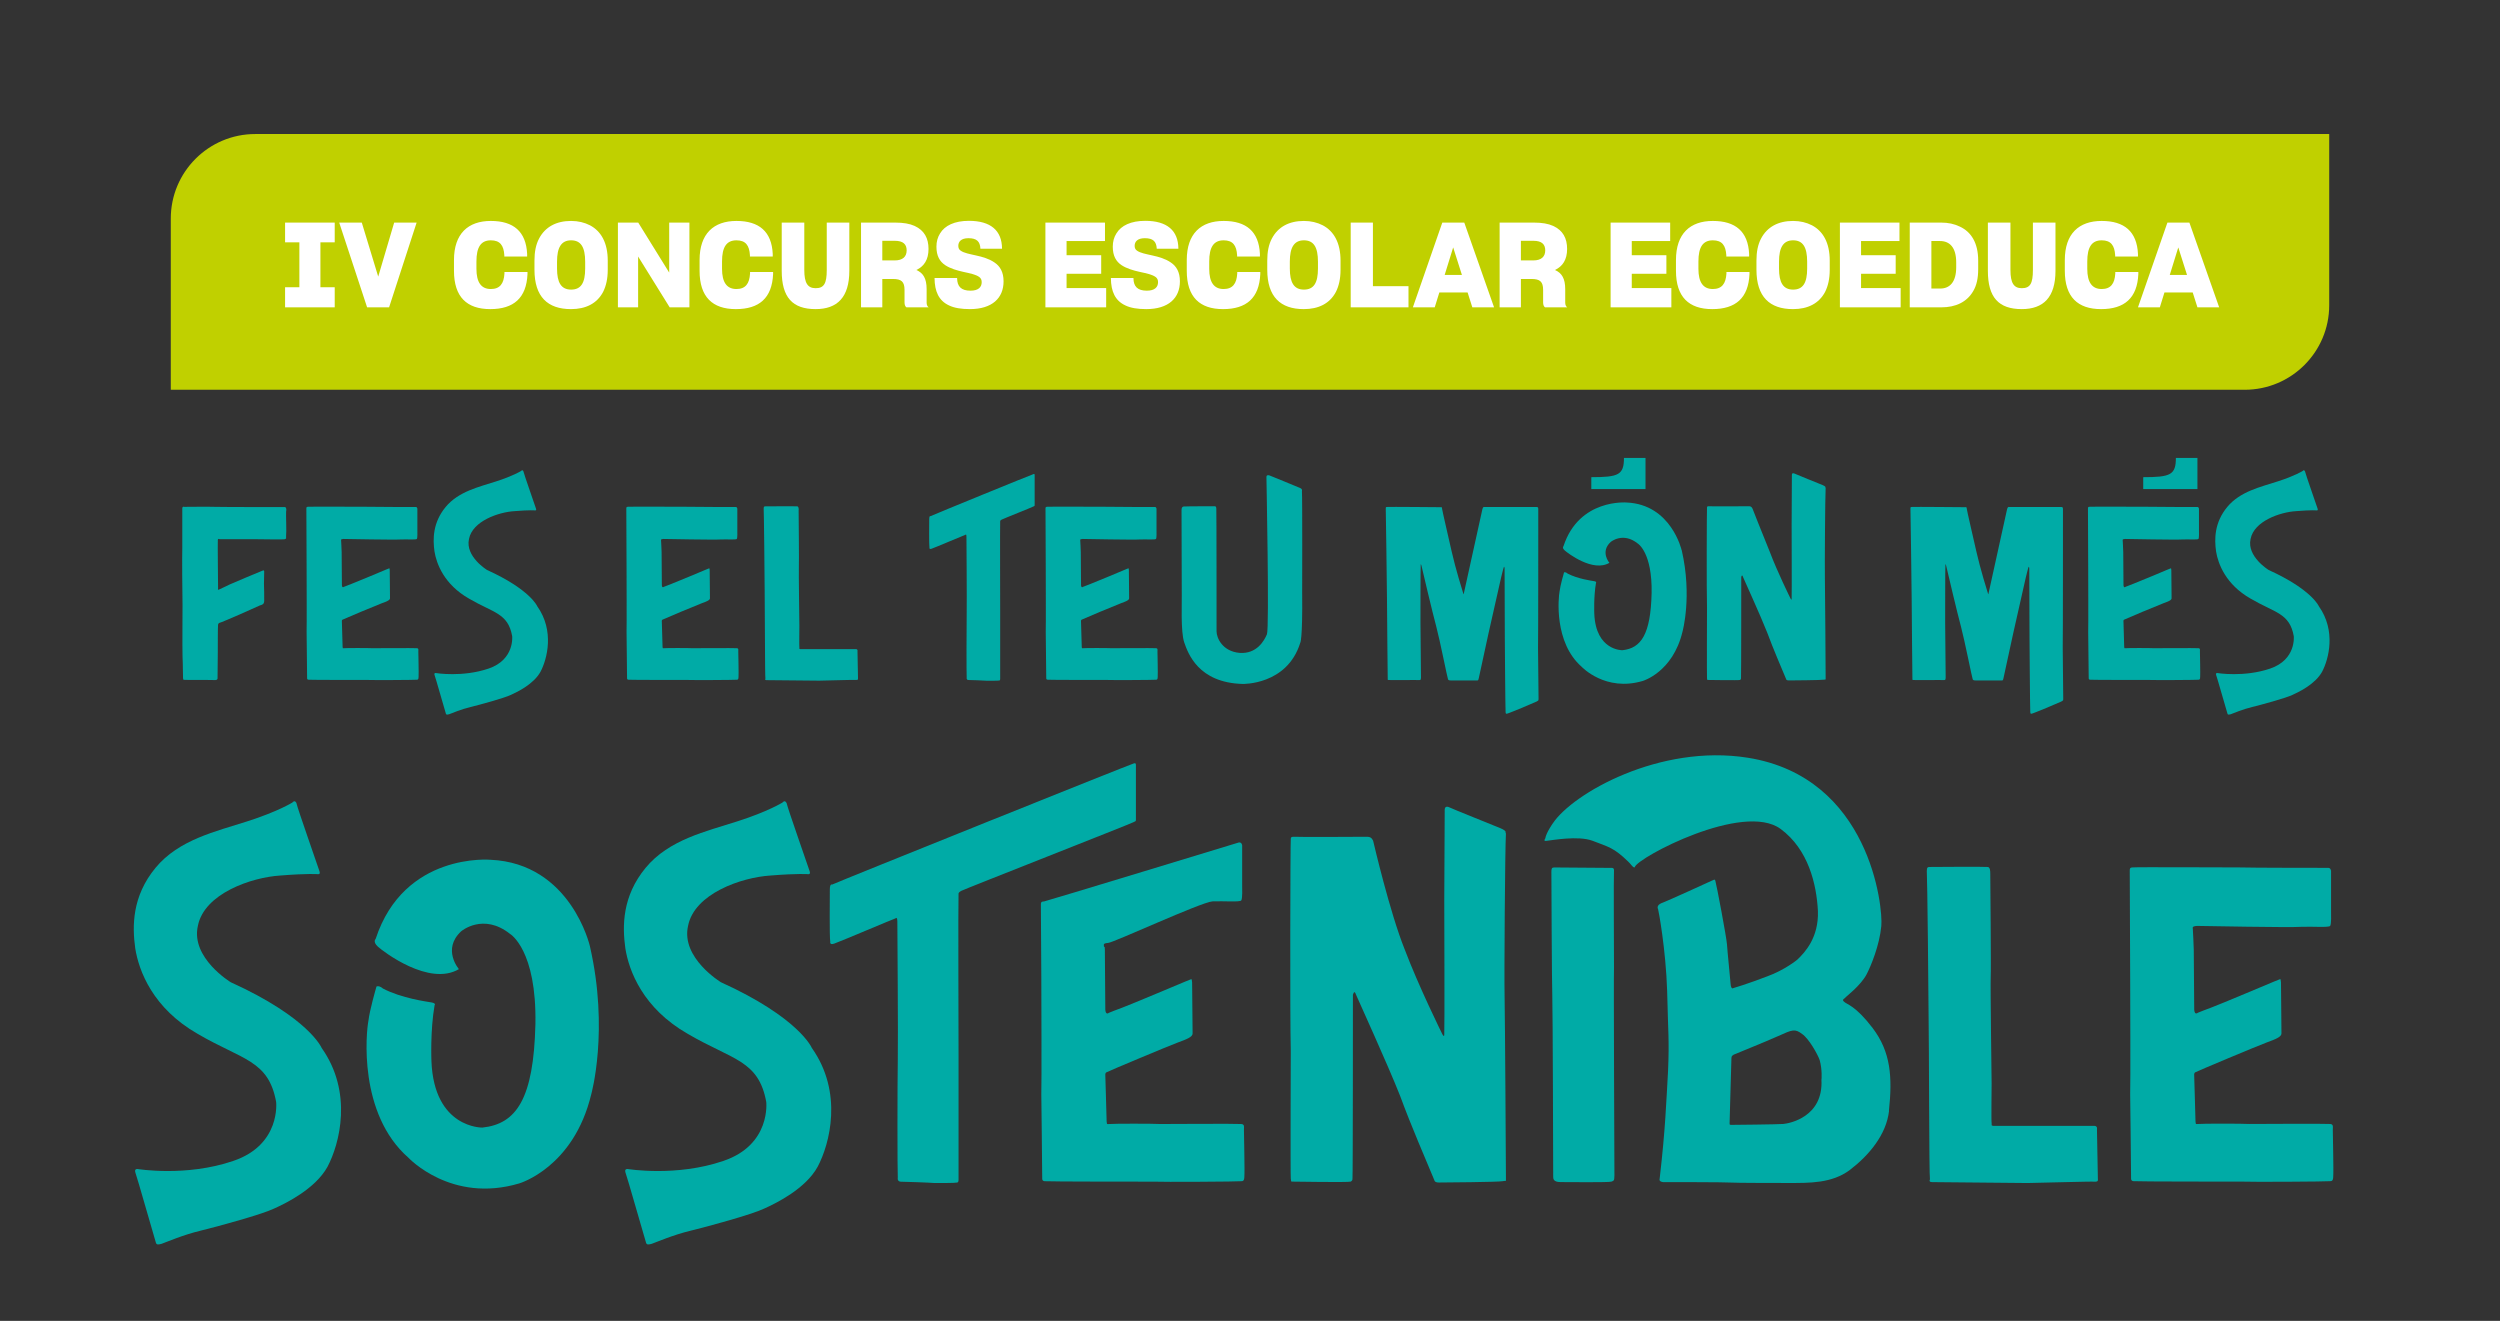 <?xml version="1.0" encoding="UTF-8"?>
<svg id="CAT" xmlns="http://www.w3.org/2000/svg" width="634.56" height="335.27" version="1.1" viewBox="0 0 634.56 335.27">
  <rect x="0" y="0" width="634.56" height="335.27" fill="#333333" stroke="none"/>
  <!-- Generator: Adobe Illustrator 29.7.1, SVG Export Plug-In . SVG Version: 2.1.1 Build 8)  -->
  <defs>
    <style>
      .st0 {
        fill: #00aba6;
      }

      .st1 {
        fill: #c0d000;
      }

      .st2 {
        fill: #fff;
      }
    </style>
  </defs>
  <g>
    <path class="st0" d="M75.24,203.84c.23,1.26,5.6,16.45,5.83,17.25.34.91-.34.8-.34.8,0,0-2.51-.23-9.6.34-7.31.46-19.31,4.57-20.91,12.8-1.83,8.11,8.34,14.28,8.34,14.28,19.88,9.03,23.08,16.68,23.08,16.68,8,11.31,4.57,24.34,1.49,30.16-3.09,5.6-10.51,9.25-13.6,10.63-3.09,1.49-14.4,4.57-18.63,5.6-4.34,1.03-8.57,2.86-9.83,3.31-1.49.46-1.37-.11-1.49-.23-.11-.23-4.91-17.14-5.25-17.94-.23-.91.57-.8.57-.8,0,0,12.34,2.06,24.34-2.06,12.11-4.11,10.85-14.97,10.85-14.97-1.94-10.63-8.57-10.63-19.88-17.25-11.43-6.51-14.97-16-15.88-21.71-.8-5.71-.8-13.25,5.14-20.45,5.94-7.2,15.43-9.26,23.19-11.77,7.88-2.51,11.54-4.8,11.54-4.8.69-.8,1.03.11,1.03.11Z"/>
    <path class="st0" d="M149.73,240.17c4.91,21.37.34,37.59.34,37.59-4.46,18.62-18.28,22.62-18.28,22.62-17.25,5.14-28.11-6.51-28.11-6.51-12.8-11.2-10.74-31.88-10.17-34.74.34-2.86,1.94-8.34,1.94-8.34.11-.34,0-.46.46-.46.69,0,1.26.57,1.26.57,4.8,2.51,11.08,3.31,12.34,3.54,1.26.23.8.69.8.69-1.14,6.51-.8,14.28-.8,14.28.69,17.02,12.91,16.8,12.91,16.8,8.68-.91,13.03-7.31,13.48-26.28.34-18.85-6.4-22.85-6.4-22.85-6.86-5.48-12.45-.69-12.45-.69-4.91,4.57-.57,9.6-.57,9.6-7.54,4.46-19.2-4.46-20.57-5.71-1.37-1.26-.57-1.94-.57-1.94,7.2-22.05,29.14-20.11,29.14-20.11,20.45.91,25.25,21.94,25.25,21.94Z"/>
    <path class="st0" d="M199.66,203.84c.23,1.26,5.6,16.45,5.83,17.25.34.91-.34.8-.34.8,0,0-2.51-.23-9.6.34-7.31.46-19.31,4.57-20.91,12.8-1.83,8.11,8.34,14.28,8.34,14.28,19.88,9.03,23.08,16.68,23.08,16.68,8,11.31,4.57,24.34,1.48,30.16-3.08,5.6-10.51,9.25-13.6,10.63-3.09,1.49-14.4,4.57-18.63,5.6-4.34,1.03-8.57,2.86-9.83,3.31-1.49.46-1.37-.11-1.49-.23-.11-.23-4.91-17.14-5.26-17.94-.23-.91.57-.8.57-.8,0,0,12.34,2.06,24.34-2.06,12.11-4.11,10.85-14.97,10.85-14.97-1.94-10.63-8.57-10.63-19.88-17.25-11.43-6.51-14.97-16-15.88-21.71-.8-5.71-.8-13.25,5.14-20.45,5.94-7.2,15.43-9.26,23.19-11.77,7.88-2.51,11.54-4.8,11.54-4.8.69-.8,1.03.11,1.03.11Z"/>
    <path class="st0" d="M287.64,193.82c.34-.11.68-.23.68.34v13.94c0,.46-.23.34-.57.57-.23.23-43.19,17.1-43.76,17.45-.69.34-.69.69-.69.69-.11,1.49,0,38.16,0,40.91v31.76c0,.8-.46.69-.57.69-.11.11-4.34.11-5.48.11-1.14-.11-7.77-.34-8.68-.34-.91-.11-.69-1.03-.69-1.03-.11-1.26-.11-24.11,0-29.94.11-5.71-.11-33.59-.11-34.96,0-1.49-.46-.91-.46-.91-.46.11-14.17,5.94-15.54,6.4-1.26.46-1.03-.46-1.03-.46-.23-1.14-.11-11.54-.11-13.25,0-1.6.57-1.26.57-1.26,1.94-.91,76.09-30.7,76.44-30.7Z"/>
    <path class="st0" d="M315.29,214.51v9.94c0,1.26.11,3.54-.23,4.11-.46.46-4.46.11-7.31.23-2.97.23-25.25,10.55-26.51,10.55-1.37.11-1.03.46-1.03.91,0,.34.23-.43.23.83s.11,12.11.11,14.51c-.11,2.4.91,1.49.91,1.49,0,0,1.94-.8,3.54-1.37,1.6-.57,16-6.63,16-6.63.8-.23,1.37-.69,1.49-.46.11.46.11.91.11,1.94s.11,10.74.11,11.77c0,.91-1.6,1.49-3.77,2.29s-17.71,7.31-18.05,7.54c-.34.11-.34.57-.34.57,0,.46.34,10.97.34,11.88.11.91,0,.69.8.69.69-.11,11.31-.11,12.8,0,1.49,0,19.54-.11,20.45,0,1.03,0,.8.69.8,1.49,0,.69.23,10.63.11,11.77,0,1.14-.34,1.26-.8,1.26-.34.11-20.34.23-22.28.11-2.06,0-26.74,0-27.54-.11-.69,0-.69-.57-.69-.57,0-4.11-.23-19.88-.23-21.48.11-1.71,0-27.65,0-29.94s-.11-17.54-.11-18.11,0-.91.8-.91c.69-.11,49.47-14.98,49.47-14.98,0,0,.69-.11.8.69Z"/>
    <path class="st0" d="M348.54,213.43c.11.46,4.23,18.17,8,27.54,3.54,9.37,9.48,21.37,9.48,21.37.57,1.14.57.34.57.34.11-1.6,0-31.42,0-34.16s.11-21.82.11-22.97,1.03-.69,1.03-.69c1.14.57,11.54,4.68,13.14,5.37,1.6.69,1.26,1.03,1.26,1.03l.11.34c-.23,3.43-.46,36.56-.34,41.25.11,5.03.34,44.68.34,46.05,0,1.26.11.69-.8.91-1.03.23-15.08.34-16.22.34s-1.14-.57-1.14-.57c-2.17-5.26-5.83-13.6-8.68-21.37-3.2-8.11-10.63-24.34-11.2-25.71-.46-1.37-.69-.23-.8,0,0,.34,0,46.28-.11,46.73q0,.46-.46.69c-.57.23-14.28,0-14.74,0s-.34,0-.46-.8c-.11-.8,0-32.45,0-32.45-.23-8-.11-53.02,0-53.71,0-.57.34-.57.91-.57.46.11,18.4,0,18.4,0,1.26,0,1.37.69,1.6,1.03Z"/>
    <path class="st0" d="M409.67,220.86c-.11.8,0,22.17,0,24.68-.11,2.17.11,51.19.11,52.79,0,1.49-.23,1.37-.8,1.6-.69.23-11.08.11-12.91.11s-1.83-.91-1.83-1.37-.11-43.65-.23-45.93c-.11-2.17-.23-30.05-.23-31.42,0-1.26.34-1.03.68-1.14.46,0,14.4.11,14.4.11.91-.11.8.57.8.57Z"/>
    <path class="st0" d="M479.48,281.99c-.69,6.06-5.14,11.31-9.94,14.97-4.57,3.43-10.28,3.31-15.65,3.31-.91,0-13.71,0-14.74-.11-1.03-.11-16.11-.11-17.02-.11-.91-.11-.91-.57-.91-.57l.11-.91c1.37-11.88,1.6-18.74,2.06-26.74.34-8,0-9.83-.23-20.34-.34-10.51-2.17-20.34-2.29-20.68-.11-.23-.46-1.03.91-1.6,1.37-.46,12.8-5.71,12.8-5.71.46-.11.57-.46.8,0,.34,1.14,2.86,14.51,2.97,16.23.11,1.83.8,8.45.91,9.94.11,1.6.69,1.14.69,1.14,0,0,3.54-1.03,8.57-2.97,4.46-1.6,7.65-4.23,7.65-4.23,2.06-1.94,5.48-5.71,5.26-12.34-.34-6.86-2.43-15.67-9.46-20.86-9.47-6.98-36.2,7.23-37,9.63-.11.34-.46,0-.69-.23-.23-.34-1.03-1.14-1.03-1.14-3.66-3.54-4.91-3.66-9.03-5.26-3.66-1.37-10.4-.11-11.54,0-1.14.23-.46-.57-.46-.57.23-1.49,1.94-3.88,1.94-3.88,5.03-7.54,27.08-20.19,49.46-16.63,31.08,4.95,34.36,38.03,33.9,42.71-.46,4.91-2.63,10.17-3.77,12.34-1.48,2.74-5.03,5.48-5.26,5.71-.11.34-1.14.57-.46,1.14.8.8,2.86.91,7.31,6.74,4.57,6.06,5.03,12.34,4.11,21.02ZM462.34,273.99s.23-2.4-.46-4.91c-.46-1.37-2.74-5.48-4.46-6.63-1.83-1.37-2.4-1.14-6.17.57-3.31,1.49-10.74,4.46-11.2,4.68-.34.34-.46.11-.57.8,0,0-.46,15.65-.46,16.22s-.11.8.34.8c.57,0,11.77-.11,13.25-.23s10.28-1.71,9.71-11.31Z"/>
    <path class="st0" d="M505.18,221.77c0,.46.23,24.57.11,26.28-.11,1.6.23,26.62.23,26.97,0,.46-.11,9.83,0,10.06.11.34-.23.57.34.69h25.71c.91,0,.69.91.69.91,0,1.37.23,12.57.23,12.57.11.69-.34.69-.8.69-.46-.11-15.54.34-17.03.34-1.6,0-23.31-.23-24.22-.23-1.03,0-.57-.69-.57-.69-.23-.8-.23-35.88-.34-40.68,0-4.57-.34-36.79-.46-37.59,0-.91.23-1.03.68-1.03.34,0,13.94-.11,14.74,0,.69,0,.69,1.14.69,1.71Z"/>
    <path class="st0" d="M591.68,220.97v9.94c0,1.26.11,3.54-.23,4.11-.46.46-4.45.11-7.31.23-2.97.23-25.25-.23-26.51-.23-1.37.11-1.03.46-1.03.91,0,.34.23,3.89.23,5.14s.11,12.11.11,14.51c-.11,2.4.91,1.49.91,1.49,0,0,1.94-.8,3.54-1.37,1.6-.57,16-6.63,16-6.63.8-.23,1.37-.69,1.48-.46.11.46.11.91.11,1.94s.11,10.74.11,11.77c0,.91-1.6,1.49-3.77,2.29-2.17.8-17.71,7.31-18.05,7.54-.34.11-.34.57-.34.57,0,.46.34,10.97.34,11.88.11.91,0,.69.8.69.69-.11,11.31-.11,12.8,0,1.49,0,19.54-.11,20.45,0,1.03,0,.8.69.8,1.49,0,.69.23,10.63.11,11.77,0,1.14-.34,1.26-.8,1.26-.34.11-20.34.23-22.28.11-2.06,0-26.74,0-27.54-.11-.69,0-.69-.57-.69-.57,0-4.11-.23-19.88-.23-21.48.11-1.71,0-27.65,0-29.94s-.11-26.17-.11-26.74,0-.91.8-.91c.69-.11,23.42,0,26.85,0,3.2.11,22.62.11,22.62.11,0,0,.69-.11.8.69Z"/>
  </g>
  <g>
    <path class="st0" d="M72.43,128.74c.25.19.31.57.19,1.13-.06.63.13,5.35,0,6.11-.06.82.19.63-.32.88-.31.13-6.11,0-7.75,0h-8.82c-.06-.06-.38-.19-.44.13-.06.69.06,11.84.06,12.22-.06.5,0,.5,0,.5.13.06,2.27-1.07,3.02-1.39.82-.38,7.88-3.34,8.25-3.47.38-.19.44,0,.44.31,0,.25-.06,2.39-.06,3.02.06.57.06,3.59.06,4.35,0,.88-.63,1.01-1.07,1.13-.57.31-9.89,4.41-10.21,4.41-.25.06-.44.25-.44.63-.06.25-.06,6.11-.06,6.93,0,.88-.06,6.11-.06,6.55s-.5.44-.69.44c-.31-.06-7.43,0-7.69-.06s-.31.13-.38-.44c-.06-.57,0-3.02-.13-5.54-.06-2.52,0-10.58,0-13.1-.06-2.58-.13-12.35-.06-14.37v-10.08c0-.5.44-.44.5-.38.13,0,6.55-.06,7.94,0,1.51.06,17.39.06,17.39.06h.32Z"/>
    <path class="st0" d="M105.94,129.05v5.48c0,.69.06,1.95-.13,2.27-.25.25-2.46.06-4.03.13-1.64.13-13.92-.13-14.62-.13-.76.06-.57.25-.57.5,0,.19.13,2.14.13,2.84s.06,6.68.06,8c-.06,1.32.5.82.5.82,0,0,1.07-.44,1.95-.76.88-.31,8.82-3.65,8.82-3.65.44-.13.76-.38.82-.25.06.25.06.5.06,1.07s.06,5.92.06,6.49c0,.5-.88.82-2.08,1.26-1.2.44-9.77,4.03-9.95,4.16-.19.06-.19.32-.19.32,0,.25.19,6.05.19,6.55.06.5,0,.38.44.38.38-.06,6.24-.06,7.06,0,.82,0,10.77-.06,11.28,0,.57,0,.44.38.44.82,0,.38.13,5.86.06,6.49,0,.63-.19.69-.44.69-.19.06-11.21.13-12.29.06-1.13,0-14.74,0-15.18-.06-.38,0-.38-.31-.38-.31,0-2.27-.13-10.96-.13-11.84.06-.95,0-15.25,0-16.51s-.06-14.43-.06-14.74,0-.5.44-.5c.38-.06,12.92,0,14.81,0,1.76.06,12.47.06,12.47.06,0,0,.38-.06.44.38Z"/>
    <path class="st0" d="M132.84,119.6c.13.69,3.09,9.07,3.21,9.51.19.5-.19.44-.19.44,0,0-1.39-.13-5.29.19-4.03.25-10.65,2.52-11.53,7.06-1.01,4.47,4.6,7.88,4.6,7.88,10.96,4.98,12.73,9.2,12.73,9.2,4.41,6.24,2.52,13.42.82,16.63-1.7,3.09-5.8,5.1-7.5,5.86-1.7.82-7.94,2.52-10.27,3.09-2.39.57-4.73,1.58-5.42,1.83-.82.25-.76-.06-.82-.13-.06-.13-2.71-9.45-2.9-9.89-.13-.5.31-.44.31-.44,0,0,6.8,1.13,13.42-1.13,6.68-2.27,5.99-8.25,5.99-8.25-1.07-5.86-4.73-5.86-10.96-9.51-6.3-3.59-8.25-8.82-8.76-11.97-.44-3.15-.44-7.31,2.83-11.28,3.28-3.97,8.51-5.1,12.79-6.49,4.35-1.39,6.36-2.65,6.36-2.65.38-.44.57.06.57.06Z"/>
    <path class="st0" d="M187.15,129.05v5.48c0,.69.06,1.95-.13,2.27-.25.25-2.46.06-4.03.13-1.64.13-13.92-.13-14.62-.13-.76.06-.57.25-.57.5,0,.19.13,2.14.13,2.84s.06,6.68.06,8c-.06,1.32.5.82.5.82,0,0,1.07-.44,1.95-.76.88-.31,8.82-3.65,8.82-3.65.44-.13.76-.38.82-.25.06.25.06.5.06,1.07s.06,5.92.06,6.49c0,.5-.88.82-2.08,1.26-1.2.44-9.77,4.03-9.95,4.16-.19.06-.19.32-.19.32,0,.25.19,6.05.19,6.55.06.5,0,.38.44.38.38-.06,6.24-.06,7.06,0,.82,0,10.77-.06,11.28,0,.57,0,.44.38.44.82,0,.38.13,5.86.06,6.49,0,.63-.19.69-.44.69-.19.06-11.21.13-12.29.06-1.13,0-14.74,0-15.18-.06-.38,0-.38-.31-.38-.31,0-2.27-.13-10.96-.13-11.84.06-.95,0-15.25,0-16.51s-.06-14.43-.06-14.74,0-.5.44-.5c.38-.06,12.92,0,14.81,0,1.76.06,12.47.06,12.47.06,0,0,.38-.06.44.38Z"/>
    <path class="st0" d="M202.71,129.49c0,.25.13,13.55.06,14.49-.06.88.13,14.68.13,14.87,0,.25-.06,5.42,0,5.54.06.19-.13.31.19.38h14.18c.5,0,.38.5.38.5,0,.76.13,6.93.13,6.93.06.38-.19.38-.44.38-.25-.06-8.57.19-9.39.19-.88,0-12.85-.13-13.36-.13-.57,0-.31-.38-.31-.38-.13-.44-.13-19.78-.19-22.43,0-2.52-.19-20.29-.25-20.73,0-.5.13-.57.38-.57.19,0,7.69-.06,8.13,0,.38,0,.38.63.38.95Z"/>
    <path class="st0" d="M262.24,120.36c.19-.06.38-.13.38.19v7.69c0,.25-.13.19-.31.31-.13.13-7.75,3.15-8.06,3.34-.38.19-.38.38-.38.38-.06.82,0,21.04,0,22.56v17.52c0,.44-.25.38-.31.38-.06.06-2.39.06-3.02.06-.63-.06-4.28-.19-4.79-.19-.5-.06-.38-.57-.38-.57-.06-.69-.06-13.29,0-16.51.06-3.15-.06-18.52-.06-19.28,0-.82-.25-.5-.25-.5-.25.06-7.81,3.28-8.57,3.53-.69.25-.57-.25-.57-.25-.13-.63-.06-6.36-.06-7.31,0-.88.31-.69.31-.69,1.07-.5,25.89-10.65,26.08-10.65Z"/>
    <path class="st0" d="M293.55,129.05v5.48c0,.69.06,1.95-.13,2.27-.25.25-2.46.06-4.03.13-1.64.13-13.92-.13-14.62-.13-.76.06-.57.25-.57.5,0,.19.13,2.14.13,2.84s.06,6.68.06,8c-.06,1.32.5.82.5.82,0,0,1.07-.44,1.95-.76.88-.31,8.82-3.65,8.82-3.65.44-.13.76-.38.82-.25.06.25.06.5.06,1.07s.06,5.92.06,6.49c0,.5-.88.82-2.08,1.26-1.2.44-9.77,4.03-9.95,4.16-.19.06-.19.32-.19.32,0,.25.19,6.05.19,6.55.06.5,0,.38.44.38.38-.06,6.24-.06,7.06,0,.82,0,10.77-.06,11.28,0,.57,0,.44.38.44.82,0,.38.13,5.86.06,6.49,0,.63-.19.69-.44.69-.19.06-11.21.13-12.29.06-1.13,0-14.74,0-15.18-.06-.38,0-.38-.31-.38-.31,0-2.27-.13-10.96-.13-11.84.06-.95,0-15.25,0-16.51s-.06-14.43-.06-14.74,0-.5.44-.5c.38-.06,12.92,0,14.81,0,1.76.06,12.47.06,12.47.06,0,0,.38-.06.44.38Z"/>
    <path class="st0" d="M308.73,129.12c.06.57.06,29.42.06,31.12s1.51,5.1,5.86,5.48c4.35.31,6.24-3.09,6.93-4.73.63-1.51-.13-39.5-.13-39.94s.31-.5.76-.38c.44.19,7.18,2.9,7.81,3.21.63.25.44.76.44.76.13,1.83.06,25.71.06,25.71.13,12.29-.5,12.85-.5,12.85-3.34,10.71-14.62,10.4-14.62,10.4-11.28-.31-13.86-7.81-14.81-10.52-.95-2.71-.57-10.46-.63-11.97,0-1.39-.06-20.73-.06-21.67,0-1.01.69-.88.69-.88.76-.06,7.69-.06,7.69-.06.5-.06.44.63.44.63Z"/>
    <path class="st0" d="M366,128.99c.19,1.13,1.51,6.74,2.46,10.96.94,4.22,2.83,10.33,2.96,10.71s.13,0,.13,0c.13-.57,4.6-20.92,4.73-21.48.19-.63.44-.5.44-.5h13.29c.25.06.44,0,.44.5,0,1.83,0,34.27-.06,35.22,0,.94.13,12.47.13,13.04,0,.5-.19.38-.5.63-.32.19-7.37,3.15-7.56,3.09-.19,0-.31.06-.31-.63-.06-.69-.19-17.83-.19-18.46,0-.69-.06-17.07-.06-17.83-.06-.76-.25-.13-.25-.13,0,0-.5,1.83-.63,2.46-.13.5-2.96,13.17-3.21,14.24-.25,1.2-2.33,10.71-2.46,11.34-.13.63-.25.57-.5.57h-6.49c-.63,0-.76-.13-.82-.31-.13-.19-2.08-10.02-2.96-13.29-.88-3.21-3.65-14.93-3.78-15.56-.19-.57-.19-.38-.19-.13-.06.19-.06,14.37-.06,14.68,0,.38.13,13.17.13,13.86s-.25.63-.25.63c-.06.06-.95,0-1.32,0-.31,0-6.36.06-6.62,0-.31,0-.25-.13-.25-.13,0,0-.19-17.39-.19-20.54s-.31-22.81-.31-22.81c0-.44.06-.44.44-.44.19-.06,13.48.06,13.48.06,0,0,.32-.13.38.25Z"/>
    <path class="st0" d="M426.86,139.64c2.71,11.78.19,20.73.19,20.73-2.46,10.27-10.08,12.47-10.08,12.47-9.51,2.83-15.5-3.59-15.5-3.59-7.06-6.17-5.92-17.58-5.61-19.15.19-1.58,1.07-4.6,1.07-4.6.06-.19,0-.25.25-.25.38,0,.69.32.69.32,2.65,1.39,6.11,1.83,6.8,1.95.69.13.44.38.44.38-.63,3.59-.44,7.88-.44,7.88.38,9.39,7.12,9.26,7.12,9.26,4.79-.5,7.18-4.03,7.43-14.49.19-10.4-3.53-12.6-3.53-12.6-3.78-3.02-6.87-.38-6.87-.38-2.71,2.52-.32,5.29-.32,5.29-4.16,2.46-10.58-2.46-11.34-3.15-.76-.69-.31-1.07-.31-1.07,3.97-12.16,16.07-11.09,16.07-11.09,11.28.5,13.92,12.1,13.92,12.1Z"/>
    <path class="st0" d="M444.81,129.05c.06.25,2.33,5.86,4.41,11.03,1.95,5.17,5.23,11.78,5.23,11.78.31.63.31.19.31.19.06-.88,0-17.33,0-18.84s.06-12.03.06-12.66.57-.38.57-.38c.63.31,6.36,2.58,7.25,2.96.88.38.69.57.69.57l.06.19c-.13,1.89-.25,20.16-.19,22.74.06,2.77.19,24.63.19,25.39,0,.69.06.38-.44.5-.57.13-8.32.19-8.95.19s-.63-.31-.63-.31c-1.2-2.9-3.21-7.5-4.79-11.78-1.76-4.47-5.86-13.42-6.17-14.18-.25-.76-.38-.13-.44,0,0,.19,0,25.52-.06,25.77q0,.25-.25.38c-.31.13-7.88,0-8.13,0s-.19,0-.25-.44,0-17.89,0-17.89c-.13-4.41-.06-25.08,0-25.45,0-.31.19-.31.5-.31.25.06,10.14,0,10.14,0,.69,0,.76.38.88.57Z"/>
    <path class="st0" d="M499.18,128.99c.19,1.13,1.51,6.74,2.46,10.96.94,4.22,2.83,10.33,2.96,10.71s.13,0,.13,0c.13-.57,4.6-20.92,4.73-21.48.19-.63.44-.5.44-.5h13.29c.25.06.44,0,.44.5,0,1.83,0,34.27-.06,35.22,0,.94.13,12.47.13,13.04,0,.5-.19.38-.5.63-.32.19-7.37,3.15-7.56,3.09-.19,0-.31.06-.31-.63-.06-.69-.19-17.83-.19-18.46,0-.69-.06-17.07-.06-17.83-.06-.76-.25-.13-.25-.13,0,0-.5,1.83-.63,2.46-.13.5-2.96,13.17-3.21,14.24-.25,1.2-2.33,10.71-2.46,11.34-.13.63-.25.57-.5.57h-6.49c-.63,0-.76-.13-.82-.31-.13-.19-2.08-10.02-2.96-13.29-.88-3.21-3.65-14.93-3.78-15.56-.19-.57-.19-.38-.19-.13-.06.19-.06,14.37-.06,14.68,0,.38.13,13.17.13,13.86s-.25.63-.25.63c-.06.06-.95,0-1.32,0-.31,0-6.36.06-6.62,0-.31,0-.25-.13-.25-.13,0,0-.19-17.39-.19-20.54s-.31-22.81-.31-22.81c0-.44.06-.44.44-.44.19-.06,13.48.06,13.48.06,0,0,.32-.13.38.25Z"/>
    <path class="st0" d="M558.15,129.05v5.48c0,.69.06,1.95-.13,2.27-.25.25-2.46.06-4.03.13-1.64.13-13.92-.13-14.62-.13-.76.06-.57.25-.57.5,0,.19.13,2.14.13,2.84s.06,6.68.06,8c-.06,1.32.5.82.5.82,0,0,1.07-.44,1.95-.76.88-.31,8.82-3.65,8.82-3.65.44-.13.76-.38.82-.25.06.25.06.5.06,1.07s.06,5.92.06,6.49c0,.5-.88.82-2.08,1.26-1.2.44-9.77,4.03-9.95,4.16-.19.06-.19.32-.19.32,0,.25.19,6.05.19,6.55.06.5,0,.38.44.38.38-.06,6.24-.06,7.06,0,.82,0,10.77-.06,11.28,0,.57,0,.44.38.44.82,0,.38.13,5.86.06,6.49,0,.63-.19.69-.44.69-.19.06-11.21.13-12.29.06-1.13,0-14.74,0-15.18-.06-.38,0-.38-.31-.38-.31,0-2.27-.13-10.96-.13-11.84.06-.95,0-15.25,0-16.51s-.06-14.43-.06-14.74,0-.5.44-.5c.38-.06,12.92,0,14.81,0,1.76.06,12.47.06,12.47.06,0,0,.38-.06.44.38Z"/>
    <path class="st0" d="M585.05,119.6c.13.69,3.09,9.07,3.21,9.51.19.5-.19.44-.19.44,0,0-1.39-.13-5.29.19-4.03.25-10.65,2.52-11.53,7.06-1.01,4.47,4.6,7.88,4.6,7.88,10.96,4.98,12.73,9.2,12.73,9.2,4.41,6.24,2.52,13.42.82,16.63-1.7,3.09-5.8,5.1-7.5,5.86-1.7.82-7.94,2.52-10.27,3.09-2.39.57-4.73,1.58-5.42,1.83-.82.25-.76-.06-.82-.13-.06-.13-2.71-9.45-2.9-9.89-.13-.5.31-.44.31-.44,0,0,6.8,1.13,13.42-1.13,6.68-2.27,5.99-8.25,5.99-8.25-1.07-5.86-4.73-5.86-10.96-9.51-6.3-3.59-8.25-8.82-8.76-11.97-.44-3.15-.44-7.31,2.83-11.28,3.28-3.97,8.51-5.1,12.79-6.49,4.35-1.39,6.36-2.65,6.36-2.65.38-.44.57.06.57.06Z"/>
  </g>
  <path class="st0" d="M543.99,121.12c6.95,0,8.3-.58,8.3-4.89h5.47v7.91h-13.76v-3.02Z"/>
  <path class="st0" d="M403.9,121.12c6.95,0,8.3-.58,8.3-4.89h5.47v7.91h-13.76v-3.02Z"/>
  <path class="st1" d="M64.8,34.01h526.41v43.47c0,11.84-9.61,21.45-21.45,21.45H43.35v-43.46c0-11.84,9.61-21.45,21.45-21.45Z"/>
  <g>
    <path class="st2" d="M72.36,72.91h3.63v-11.4h-3.63v-5.01h12.6v5.01h-3.63v11.4h3.63v5.1h-12.6v-5.1Z"/>
    <path class="st2" d="M86.1,56.5h5.73l4.17,13.71,4.05-13.71h5.7l-6.99,21.51h-5.58l-7.08-21.51Z"/>
    <path class="st2" d="M115.23,68.74v-2.73c0-6.72,3.6-9.93,9.36-9.93s8.94,2.7,9.21,8.37v.66h-5.79v-.33c-.15-2.49-1.08-3.78-3.42-3.78-2.52,0-3.66,1.71-3.66,5.37v1.86c0,3.42,1.2,5.13,3.66,5.13,2.28,0,3.3-1.35,3.45-3.93v-.39h5.85v.54c-.27,6.06-3.51,8.88-9.45,8.88s-9.21-3.09-9.21-9.72Z"/>
    <path class="st2" d="M135.66,68.47v-2.31c0-2.25.36-4.08,1.17-5.61,1.56-2.97,4.38-4.47,8.13-4.47,1.8,0,3.39.39,4.8,1.11,2.82,1.5,4.5,4.44,4.5,8.97v2.31c0,2.28-.42,4.11-1.17,5.61-1.56,2.97-4.41,4.38-8.16,4.38-5.91,0-9.27-3.12-9.27-9.99ZM148.53,68.17v-1.74c0-3.69-1.08-5.43-3.57-5.43s-3.57,1.83-3.57,5.4v1.77c0,3.54,1.05,5.34,3.57,5.34s3.57-1.71,3.57-5.34Z"/>
    <path class="st2" d="M161.97,78.01h-5.13v-21.51h5.16l7.86,12.69v-12.69h5.13v21.51h-5.01l-8.01-12.9v12.9Z"/>
    <path class="st2" d="M177.57,68.74v-2.73c0-6.72,3.6-9.93,9.36-9.93s8.94,2.7,9.21,8.37v.66h-5.79v-.33c-.15-2.49-1.08-3.78-3.42-3.78-2.52,0-3.66,1.71-3.66,5.37v1.86c0,3.42,1.2,5.13,3.66,5.13,2.28,0,3.3-1.35,3.45-3.93v-.39h5.85v.54c-.27,6.06-3.51,8.88-9.45,8.88s-9.21-3.09-9.21-9.72Z"/>
    <path class="st2" d="M198.42,68.74v-12.24h5.73v12.03c0,3.33.87,4.62,2.88,4.62,2.13,0,2.82-1.2,2.82-4.62v-12.03h5.73v12.24c0,6.75-3.09,9.72-8.55,9.72-5.88,0-8.61-2.97-8.61-9.72Z"/>
    <path class="st2" d="M223.95,78.01h-5.4v-21.51h8.7c2.04,0,3.63.27,4.89.84,2.49,1.14,3.54,3.15,3.54,5.85s-1.11,4.41-3.09,5.34c1.74.75,2.61,2.16,2.61,4.86v3.42c0,.57.18.96.51,1.2h-5.64c-.33-.24-.48-.66-.48-1.29v-3.12c0-2.13-.81-2.79-2.97-2.79h-2.67v7.2ZM223.95,66.1h3.15c2.01,0,3.03-.93,3.03-2.55,0-1.53-.87-2.43-3-2.43h-3.18v4.98Z"/>
    <path class="st2" d="M240.9,77.53c-2.61-1.2-3.66-3.54-3.69-6.93v-.03h5.73v.09c.03,2.04,1.02,3.12,3.39,3.12,2.01,0,2.85-.9,2.85-2.16,0-.57-.18-.99-.63-1.32-.87-.63-2.37-.93-4.02-1.29-1.62-.36-3.3-.84-4.62-1.71-1.38-.93-2.22-2.34-2.22-4.68,0-1.29.3-2.4.93-3.39,1.2-1.98,3.66-3.18,7.32-3.18,5.52,0,8.37,2.46,8.4,7.05v.03h-5.49v-.03c-.09-1.8-.93-2.64-3.03-2.64-1.89,0-2.58.9-2.58,1.95,0,.51.18.96.63,1.23.81.57,2.25.84,3.87,1.2,1.65.36,3.33.84,4.71,1.8,1.38.93,2.28,2.4,2.28,4.77,0,4.23-2.88,7.05-8.55,7.05-2.22,0-3.99-.3-5.28-.93Z"/>
    <path class="st2" d="M265.35,78.01v-21.51h15.12v4.68h-9.75v3.6h8.79v4.71h-8.79v3.63h10.05v4.89h-15.42Z"/>
    <path class="st2" d="M285.66,77.53c-2.61-1.2-3.66-3.54-3.69-6.93v-.03h5.73v.09c.03,2.04,1.02,3.12,3.39,3.12,2.01,0,2.85-.9,2.85-2.16,0-.57-.18-.99-.63-1.32-.87-.63-2.37-.93-4.02-1.29-1.62-.36-3.3-.84-4.62-1.71-1.38-.93-2.22-2.34-2.22-4.68,0-1.29.3-2.4.93-3.39,1.2-1.98,3.66-3.18,7.32-3.18,5.52,0,8.37,2.46,8.4,7.05v.03h-5.49v-.03c-.09-1.8-.93-2.64-3.03-2.64-1.89,0-2.58.9-2.58,1.95,0,.51.18.96.63,1.23.81.57,2.25.84,3.87,1.2,1.65.36,3.33.84,4.71,1.8,1.38.93,2.28,2.4,2.28,4.77,0,4.23-2.88,7.05-8.55,7.05-2.22,0-3.99-.3-5.28-.93Z"/>
    <path class="st2" d="M301.23,68.74v-2.73c0-6.72,3.6-9.93,9.36-9.93s8.94,2.7,9.21,8.37v.66h-5.79v-.33c-.15-2.49-1.08-3.78-3.42-3.78-2.52,0-3.66,1.71-3.66,5.37v1.86c0,3.42,1.2,5.13,3.66,5.13,2.28,0,3.3-1.35,3.45-3.93v-.39h5.85v.54c-.27,6.06-3.51,8.88-9.45,8.88s-9.21-3.09-9.21-9.72Z"/>
    <path class="st2" d="M321.66,68.47v-2.31c0-2.25.36-4.08,1.17-5.61,1.56-2.97,4.38-4.47,8.13-4.47,1.8,0,3.39.39,4.8,1.11,2.82,1.5,4.5,4.44,4.5,8.97v2.31c0,2.28-.42,4.11-1.17,5.61-1.56,2.97-4.41,4.38-8.16,4.38-5.91,0-9.27-3.12-9.27-9.99ZM334.53,68.17v-1.74c0-3.69-1.08-5.43-3.57-5.43s-3.57,1.83-3.57,5.4v1.77c0,3.54,1.05,5.34,3.57,5.34s3.57-1.71,3.57-5.34Z"/>
    <path class="st2" d="M342.84,56.5h5.64v16.14h9.03v5.37h-14.67v-21.51Z"/>
    <path class="st2" d="M365.34,74.23l-1.17,3.78h-5.55l7.47-21.51h5.58l7.56,21.51h-5.52l-1.2-3.78h-7.17ZM366.69,69.79h4.38l-2.22-6.99-2.16,6.99Z"/>
    <path class="st2" d="M386.04,78.01h-5.4v-21.51h8.7c2.04,0,3.63.27,4.89.84,2.49,1.14,3.54,3.15,3.54,5.85s-1.11,4.41-3.09,5.34c1.74.75,2.61,2.16,2.61,4.86v3.42c0,.57.18.96.51,1.2h-5.64c-.33-.24-.48-.66-.48-1.29v-3.12c0-2.13-.81-2.79-2.97-2.79h-2.67v7.2ZM386.04,66.1h3.15c2.01,0,3.03-.93,3.03-2.55,0-1.53-.87-2.43-3-2.43h-3.18v4.98Z"/>
    <path class="st2" d="M408.81,78.01v-21.51h15.12v4.68h-9.75v3.6h8.79v4.71h-8.79v3.63h10.05v4.89h-15.42Z"/>
    <path class="st2" d="M425.4,68.74v-2.73c0-6.72,3.6-9.93,9.36-9.93s8.94,2.7,9.21,8.37v.66h-5.79v-.33c-.15-2.49-1.08-3.78-3.42-3.78-2.52,0-3.66,1.71-3.66,5.37v1.86c0,3.42,1.2,5.13,3.66,5.13,2.28,0,3.3-1.35,3.45-3.93v-.39h5.85v.54c-.27,6.06-3.51,8.88-9.45,8.88s-9.21-3.09-9.21-9.72Z"/>
    <path class="st2" d="M445.83,68.47v-2.31c0-2.25.36-4.08,1.17-5.61,1.56-2.97,4.38-4.47,8.13-4.47,1.8,0,3.39.39,4.8,1.11,2.82,1.5,4.5,4.44,4.5,8.97v2.31c0,2.28-.42,4.11-1.17,5.61-1.56,2.97-4.41,4.38-8.16,4.38-5.91,0-9.27-3.12-9.27-9.99ZM458.7,68.17v-1.74c0-3.69-1.08-5.43-3.57-5.43s-3.57,1.83-3.57,5.4v1.77c0,3.54,1.05,5.34,3.57,5.34s3.57-1.71,3.57-5.34Z"/>
    <path class="st2" d="M467.01,78.01v-21.51h15.12v4.68h-9.75v3.6h8.79v4.71h-8.79v3.63h10.05v4.89h-15.42Z"/>
    <path class="st2" d="M492.72,56.5c1.77,0,3.33.33,4.74,1.02,2.85,1.32,4.65,4.11,4.65,8.61v2.25c0,2.22-.39,4.02-1.23,5.46-1.62,2.85-4.53,4.17-8.1,4.17h-8.04v-21.51h7.98ZM490.23,73.24h2.25c2.4,0,4.05-1.62,4.05-5.4v-1.23c0-3.81-1.65-5.43-4.11-5.43h-2.19v12.06Z"/>
    <path class="st2" d="M504.57,68.74v-12.24h5.73v12.03c0,3.33.87,4.62,2.88,4.62,2.13,0,2.82-1.2,2.82-4.62v-12.03h5.73v12.24c0,6.75-3.09,9.72-8.55,9.72-5.88,0-8.61-2.97-8.61-9.72Z"/>
    <path class="st2" d="M524.1,68.74v-2.73c0-6.72,3.6-9.93,9.36-9.93s8.94,2.7,9.21,8.37v.66h-5.79v-.33c-.15-2.49-1.08-3.78-3.42-3.78-2.52,0-3.66,1.71-3.66,5.37v1.86c0,3.42,1.2,5.13,3.66,5.13,2.28,0,3.3-1.35,3.45-3.93v-.39h5.85v.54c-.27,6.06-3.51,8.88-9.45,8.88s-9.21-3.09-9.21-9.72Z"/>
    <path class="st2" d="M549.39,74.23l-1.17,3.78h-5.55l7.47-21.51h5.58l7.56,21.51h-5.52l-1.2-3.78h-7.17ZM550.74,69.79h4.38l-2.22-6.99-2.16,6.99Z"/>
  </g>
</svg>